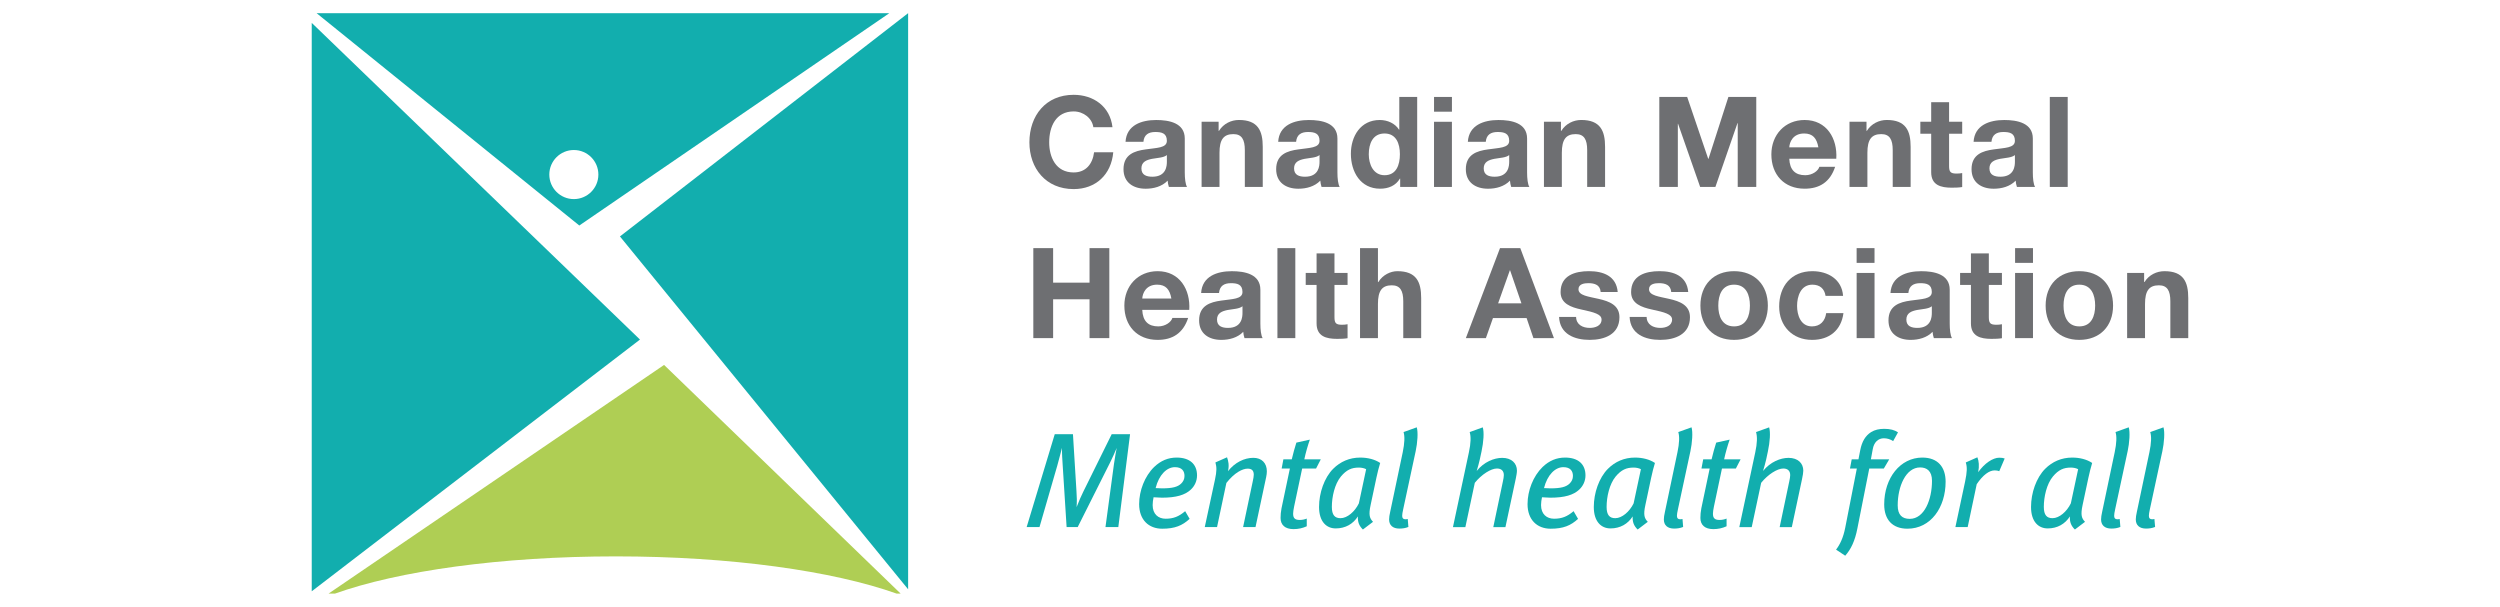 <?xml version="1.0" encoding="UTF-8"?>
<svg id="Layer_1" xmlns="http://www.w3.org/2000/svg" width="412" height="100" version="1.1" viewBox="0 0 412 100">
  <!-- Generator: Adobe Illustrator 29.4.0, SVG Export Plug-In . SVG Version: 2.1.0 Build 152)  -->
  <defs>
    <style>
      .st0 {
        fill: #6e6f72;
      }

      .st1 {
        fill: #12aeae;
      }

      .st2 {
        fill: #afce54;
      }
    </style>
  </defs>
  <g>
    <path class="st1" d="M95.468,37.165L146.562,2.17H52.172M90.527,28.768c0-2.232,1.808-4.046,4.043-4.046s4.043,1.814,4.043,4.046c0,2.229-1.808,4.043-4.043,4.043s-4.043-1.814-4.043-4.043"/>
    <path class="st1" d="M51.374,3.771l54.094,52.188-54.094,41.483"/>
  </g>
  <path class="st1" d="M102.166,38.964l47.493,58.151V2.17"/>
  <path class="st2" d="M101.482,91.691c19.016,0,35.854,2.416,46.293,6.138h.655l-38.99-37.689-55.3,37.689h1.052c10.433-3.723,27.279-6.138,46.29-6.138"/>
  <g>
    <path class="st0" d="M180.182,20.961c-.207-1.476-1.624-2.599-3.243-2.599-2.928,0-4.031,2.493-4.031,5.092,0,2.472,1.103,4.965,4.031,4.965,1.995,0,3.118-1.369,3.367-3.322h3.159c-.335,3.696-2.893,6.064-6.527,6.064-4.588,0-7.291-3.426-7.291-7.706,0-4.404,2.703-7.831,7.291-7.831,3.263,0,6.005,1.909,6.399,5.338"/>
    <path class="st0" d="M192.301,25.552c-.498.436-1.535.459-2.451.625-.913.184-1.746.498-1.746,1.577,0,1.103.854,1.369,1.808,1.369,2.306,0,2.389-1.826,2.389-2.472M185.487,23.371c.166-2.762,2.641-3.592,5.05-3.592,2.137,0,4.713.477,4.713,3.053v5.587c0,.978.107,1.956.373,2.389h-2.991c-.104-.332-.187-.685-.204-1.037-.934.975-2.309,1.331-3.619,1.331-2.033,0-3.655-1.02-3.655-3.222,0-2.433,1.829-3.011,3.655-3.26,1.808-.273,3.491-.21,3.491-1.414,0-1.268-.874-1.452-1.912-1.452-1.12,0-1.849.454-1.953,1.618"/>
    <path class="st0" d="M198.024,20.066h2.804v1.497h.062c.753-1.206,2.036-1.79,3.284-1.79,3.136,0,3.927,1.769,3.927,4.428v6.606h-2.952v-6.067c0-1.766-.522-2.638-1.888-2.638-1.603,0-2.288.895-2.288,3.074v5.631h-2.949"/>
    <path class="st0" d="M217.458,25.552c-.498.436-1.535.459-2.451.625-.913.184-1.746.498-1.746,1.577,0,1.103.854,1.369,1.811,1.369,2.306,0,2.386-1.826,2.386-2.472M210.644,23.371c.166-2.762,2.641-3.592,5.051-3.592,2.14,0,4.713.477,4.713,3.053v5.587c0,.978.107,1.956.373,2.389h-2.988c-.104-.332-.187-.685-.207-1.037-.934.975-2.306,1.331-3.616,1.331-2.033,0-3.657-1.02-3.657-3.222,0-2.433,1.829-3.011,3.657-3.26,1.808-.273,3.489-.21,3.489-1.414,0-1.268-.871-1.452-1.912-1.452-1.117,0-1.847.454-1.95,1.618"/>
    <path class="st0" d="M228.173,21.999c-1.933,0-2.599,1.663-2.599,3.429,0,1.681.768,3.447,2.599,3.447,1.95,0,2.531-1.704,2.531-3.468,0-1.746-.619-3.409-2.531-3.409M230.748,29.435h-.044c-.685,1.165-1.888,1.663-3.26,1.663-3.243,0-4.819-2.783-4.819-5.753,0-2.887,1.601-5.569,4.757-5.569,1.266,0,2.516.542,3.177,1.597h.044v-5.397h2.949v14.831h-2.804"/>
    <path class="st0" d="M236.326,20.069h2.949v10.741h-2.949v-10.741ZM239.278,18.407h-2.949v-2.43h2.949v2.43Z"/>
    <path class="st0" d="M248.715,25.552c-.498.436-1.535.459-2.454.625-.913.184-1.743.498-1.743,1.577,0,1.103.854,1.369,1.808,1.369,2.306,0,2.389-1.826,2.389-2.472M241.901,23.371c.166-2.762,2.638-3.592,5.051-3.592,2.137,0,4.713.477,4.713,3.053v5.587c0,.978.104,1.956.373,2.389h-2.991c-.104-.332-.187-.685-.204-1.037-.937.975-2.306,1.331-3.616,1.331-2.036,0-3.657-1.02-3.657-3.222,0-2.433,1.826-3.011,3.657-3.26,1.808-.273,3.489-.21,3.489-1.414,0-1.268-.874-1.452-1.912-1.452-1.12,0-1.849.454-1.95,1.618"/>
    <path class="st0" d="M254.442,20.066h2.801v1.497h.065c.75-1.206,2.033-1.79,3.281-1.79,3.136,0,3.927,1.769,3.927,4.428v6.606h-2.949v-6.067c0-1.766-.519-2.638-1.891-2.638-1.603,0-2.285.895-2.285,3.074v5.631h-2.949"/>
    <path class="st0" d="M273.455,15.976h4.591l3.468,10.199h.047l3.278-10.199h4.594v14.831h-3.056v-10.513h-.042l-3.637,10.513h-2.513l-3.64-10.406h-.036v10.406h-3.056"/>
    <path class="st0" d="M299.668,24.284c-.27-1.497-.91-2.285-2.347-2.285-1.87,0-2.41,1.455-2.448,2.285M294.872,26.154c.08,1.867.996,2.721,2.638,2.721,1.18,0,2.137-.726,2.324-1.39h2.596c-.83,2.534-2.596,3.613-5.027,3.613-3.385,0-5.483-2.327-5.483-5.652,0-3.219,2.22-5.67,5.483-5.67,3.657,0,5.424,3.076,5.216,6.378"/>
    <path class="st0" d="M304.795,20.066h2.804v1.497h.062c.75-1.206,2.036-1.79,3.281-1.79,3.136,0,3.93,1.769,3.93,4.428v6.606h-2.952v-6.067c0-1.766-.519-2.638-1.891-2.638-1.601,0-2.282.895-2.282,3.074v5.631h-2.952"/>
    <path class="st0" d="M321.209,20.066h2.161v1.974h-2.161v5.317c0,.996.252,1.248,1.248,1.248.311,0,.602-.024.913-.083v2.303c-.498.086-1.141.107-1.722.107-1.808,0-3.388-.418-3.388-2.555v-6.337h-1.787v-1.974h1.787v-3.219h2.949"/>
    <path class="st0" d="M332.057,25.552c-.498.436-1.535.459-2.451.625-.913.184-1.746.498-1.746,1.577,0,1.103.854,1.369,1.808,1.369,2.306,0,2.389-1.826,2.389-2.472M325.246,23.371c.163-2.762,2.638-3.592,5.048-3.592,2.137,0,4.715.477,4.715,3.053v5.587c0,.978.101,1.956.37,2.389h-2.991c-.104-.332-.187-.685-.207-1.037-.934.975-2.306,1.331-3.616,1.331-2.033,0-3.655-1.02-3.655-3.222,0-2.433,1.829-3.011,3.655-3.26,1.808-.273,3.491-.21,3.491-1.414,0-1.268-.874-1.452-1.912-1.452-1.123,0-1.847.454-1.953,1.618"/>
    <path class="st0" d="M337.807,15.976h2.949v14.831h-2.949v-14.831Z"/>
    <path class="st0" d="M170.291,40.891h3.263v5.691h6.002v-5.691h3.26v14.831h-3.26v-6.399h-6.002v6.399h-3.263"/>
    <path class="st0" d="M193.042,49.198c-.267-1.497-.913-2.285-2.347-2.285-1.867,0-2.407,1.452-2.451,2.285M188.243,51.069c.083,1.867.999,2.721,2.641,2.721,1.183,0,2.137-.726,2.324-1.39h2.599c-.833,2.531-2.599,3.613-5.027,3.613-3.391,0-5.486-2.327-5.486-5.652,0-3.219,2.226-5.67,5.486-5.67,3.655,0,5.421,3.074,5.21,6.378"/>
    <path class="st0" d="M204.761,50.467c-.498.436-1.535.459-2.451.622-.916.187-1.746.501-1.746,1.58,0,1.1.854,1.369,1.808,1.369,2.306,0,2.389-1.829,2.389-2.472M197.947,48.285c.166-2.762,2.638-3.592,5.05-3.592,2.137,0,4.713.477,4.713,3.053v5.587c0,.978.104,1.953.373,2.389h-2.991c-.104-.335-.187-.685-.204-1.04-.934.978-2.309,1.331-3.619,1.331-2.033,0-3.655-1.017-3.655-3.219,0-2.433,1.829-3.011,3.655-3.26,1.808-.273,3.491-.21,3.491-1.414,0-1.268-.874-1.452-1.912-1.452-1.12,0-1.849.454-1.953,1.618"/>
    <path class="st0" d="M210.52,40.891h2.949v14.831h-2.949v-14.831Z"/>
    <path class="st0" d="M219.921,44.981h2.158v1.974h-2.158v5.317c0,.996.252,1.248,1.245,1.248.314,0,.602-.024.913-.086v2.306c-.498.086-1.141.107-1.722.107-1.808,0-3.385-.415-3.385-2.555v-6.337h-1.79v-1.974h1.79v-3.219h2.949"/>
    <path class="st0" d="M224.133,40.891h2.952v5.59h.062c.747-1.206,2.036-1.79,3.136-1.79,3.136,0,3.927,1.766,3.927,4.428v6.604h-2.952v-6.067c0-1.766-.519-2.638-1.891-2.638-1.601,0-2.282.895-2.282,3.076v5.628h-2.952"/>
    <path class="st0" d="M246.89,49.987h3.841l-1.87-5.442h-.038M247.201,40.891h3.343l5.545,14.831h-3.382l-1.123-3.305h-5.545l-1.165,3.305h-3.302"/>
    <path class="st0" d="M259.741,52.23c.024,1.289,1.103,1.808,2.261,1.808.854,0,1.935-.332,1.935-1.372,0-.892-1.224-1.203-3.343-1.663-1.704-.37-3.409-.975-3.409-2.863,0-2.745,2.368-3.453,4.674-3.453,2.347,0,4.508.791,4.739,3.429h-2.81c-.08-1.141-.954-1.452-2.013-1.452-.664,0-1.642.124-1.642.999,0,1.055,1.663,1.203,3.346,1.597,1.725.394,3.405,1.02,3.405,3.011,0,2.825-2.451,3.74-4.902,3.74-2.493,0-4.923-.937-5.048-3.782"/>
    <path class="st0" d="M271.365,52.23c.021,1.289,1.103,1.808,2.261,1.808.854,0,1.933-.332,1.933-1.372,0-.892-1.224-1.203-3.343-1.663-1.704-.37-3.409-.975-3.409-2.863,0-2.745,2.371-3.453,4.677-3.453,2.347,0,4.505.791,4.736,3.429h-2.804c-.086-1.141-.957-1.452-2.015-1.452-.664,0-1.642.124-1.642.999,0,1.055,1.66,1.203,3.343,1.597,1.728.394,3.405,1.02,3.405,3.011,0,2.825-2.451,3.74-4.899,3.74-2.496,0-4.923-.937-5.048-3.782"/>
    <path class="st0" d="M285.773,53.789c2.013,0,2.614-1.725,2.614-3.429,0-1.722-.602-3.447-2.614-3.447-1.998,0-2.599,1.725-2.599,3.447,0,1.704.602,3.429,2.599,3.429M285.773,44.69c3.385,0,5.569,2.244,5.569,5.67,0,3.409-2.184,5.652-5.569,5.652-3.367,0-5.545-2.244-5.545-5.652,0-3.426,2.179-5.67,5.545-5.67"/>
    <path class="st0" d="M300.853,48.763c-.187-1.206-.957-1.849-2.179-1.849-1.894,0-2.516,1.912-2.516,3.491,0,1.535.602,3.385,2.451,3.385,1.369,0,2.161-.874,2.347-2.181h2.845c-.376,2.845-2.347,4.404-5.172,4.404-3.24,0-5.421-2.285-5.421-5.504,0-3.346,1.992-5.818,5.483-5.818,2.534,0,4.861,1.328,5.048,4.072"/>
    <path class="st0" d="M305.975,44.981h2.949v10.741h-2.949v-10.741ZM308.921,43.321h-2.949v-2.43h2.949v2.43Z"/>
    <path class="st0" d="M318.364,50.467c-.495.436-1.535.459-2.451.622-.916.187-1.746.501-1.746,1.58,0,1.1.851,1.369,1.808,1.369,2.306,0,2.389-1.829,2.389-2.472M311.55,48.285c.166-2.762,2.638-3.592,5.051-3.592,2.137,0,4.713.477,4.713,3.053v5.587c0,.978.104,1.953.373,2.389h-2.991c-.104-.335-.187-.685-.207-1.04-.937.978-2.306,1.331-3.616,1.331-2.036,0-3.651-1.017-3.651-3.219,0-2.433,1.826-3.011,3.651-3.26,1.808-.273,3.491-.21,3.491-1.414,0-1.268-.871-1.452-1.912-1.452-1.12,0-1.847.454-1.953,1.618"/>
    <path class="st0" d="M327.759,44.981h2.158v1.974h-2.158v5.317c0,.996.252,1.248,1.248,1.248.311,0,.602-.024.91-.086v2.306c-.495.086-1.138.107-1.719.107-1.808,0-3.388-.415-3.388-2.555v-6.337h-1.787v-1.974h1.787v-3.219h2.949"/>
    <path class="st0" d="M332.086,44.981h2.949v10.741h-2.949v-10.741ZM335.036,43.321h-2.949v-2.43h2.949v2.43Z"/>
    <path class="st0" d="M342.668,53.789c2.013,0,2.614-1.725,2.614-3.429,0-1.722-.602-3.447-2.614-3.447-1.995,0-2.596,1.725-2.596,3.447,0,1.704.602,3.429,2.596,3.429M342.668,44.69c3.385,0,5.566,2.244,5.566,5.67,0,3.409-2.181,5.652-5.566,5.652-3.364,0-5.548-2.244-5.548-5.652,0-3.426,2.184-5.67,5.548-5.67"/>
    <path class="st0" d="M350.551,44.981h2.801v1.494h.065c.747-1.203,2.036-1.784,3.281-1.784,3.136,0,3.927,1.766,3.927,4.425v6.606h-2.952v-6.067c0-1.766-.519-2.638-1.888-2.638-1.603,0-2.285.895-2.285,3.074v5.631h-2.949"/>
  </g>
  <g>
    <path class="st1" d="M184.298,86.866h-2.116l1.405-10.433c.133-.978.4-2.404.445-2.605-.311.782-.759,1.716-1.094,2.407l-5.335,10.631h-1.826l-.643-10.145c-.065-1.043-.133-1.888-.116-2.913-.065.222-.507,1.98-.774,2.913l-2.937,10.145h-2.116l4.63-15.306h3.002l.578,9.387c.068,1.094.089,1.535.024,2.626.465-1.177.688-1.689,1.088-2.513l4.692-9.499h3.029"/>
    <path class="st1" d="M193.626,76.988c-1.334,0-2.626,1.248-3.18,3.45.243.021.711.044,1.067.044,1.713,0,2.602-.243,3.156-.803.338-.332.536-.732.536-1.245,0-.803-.424-1.446-1.58-1.446M196.252,80.681c-.937.889-2.404,1.337-4.763,1.337-.513,0-1.022-.068-1.378-.068-.089.376-.154.91-.154,1.289,0,1.494.934,2.247,2.137,2.247,1.286,0,2.175-.356,3.222-1.245l.735,1.268c-1.203,1.111-2.448,1.624-4.517,1.624-2.226,0-3.803-1.467-3.803-4.052,0-2.202.913-4.6,2.469-6.117,1.111-1.067,2.333-1.556,3.714-1.556,2.137,0,3.358,1.07,3.358,2.937,0,.91-.376,1.737-1.02,2.336"/>
    <path class="st1" d="M208.667,78.612l-1.758,8.251h-2.045l1.577-7.472c.113-.533.181-.889.181-1.156,0-.691-.335-1.002-1.005-1.002-.845,0-2.158.643-3.509,2.356l-1.538,7.273h-2.024l1.689-7.851c.29-1.378.29-1.98.068-2.804l1.912-.845c.222.622.379,1.313.157,2.291,1.135-1.446,2.691-2.202,4.182-2.202,1.378,0,2.223.868,2.223,2.226,0,.29-.044.622-.11.934"/>
    <path class="st1" d="M216.889,77.21h-2.291l-1.334,6.295c-.089.468-.157.845-.157,1.156,0,.759.335,1.026,1.091,1.026.445,0,.8-.089,1.156-.225v1.268c-.691.314-1.399.468-2.179.468-1.402,0-2.137-.688-2.137-1.843,0-.536.044-.981.154-1.583l1.381-6.562h-1.355l.284-1.512h1.381c.222-.937.489-1.912.759-2.756l2.223-.492c-.311.868-.711,2.247-.913,3.248h2.715"/>
    <path class="st1" d="M223.94,77.056c-1.203,0-2.027.376-2.937,1.443-1.067,1.272-1.514,3.426-1.514,5.03,0,1.355.492,1.867,1.426,1.867,1.114,0,2.359-1.067,3.026-2.445l1.2-5.628c-.29-.157-.732-.267-1.2-.267M226.83,78.745l-.954,4.493c-.359,1.645-.157,2.181.4,2.759l-1.669,1.268c-.622-.602-.868-1.224-.827-2.158-.774,1.224-2.042,1.977-3.646,1.977-1.532,0-2.753-1.111-2.753-3.536,0-2.312.863-4.825,2.33-6.292,1.18-1.18,2.694-1.847,4.452-1.847,1.221,0,2.404.287,3.293.886-.181.581-.471,1.669-.625,2.448"/>
    <path class="st1" d="M233.306,74.341l-2.045,9.52c-.136.578-.181.934-.181,1.156,0,.379.181.557.513.557.11,0,.29,0,.403-.047l.107,1.316c-.489.202-.978.267-1.488.267-1.091,0-1.692-.557-1.692-1.512,0-.314.065-.756.181-1.248l2.069-9.831c.308-1.491.353-2.602.133-3.314l2.175-.782c.249.803.116,2.561-.175,3.918"/>
    <path class="st1" d="M249.791,78.923l-1.695,7.943h-2.001l1.58-7.519c.089-.4.157-.8.157-1.046,0-.735-.445-1.091-1.135-1.091-.978,0-2.513.954-3.648,2.356l-1.556,7.3h-2.045l2.623-12.303c.332-1.535.356-2.623.133-3.358l2.158-.779c.24.824.133,2.362-.199,3.936l-.293,1.36c-.086.397-.353,1.402-.51,1.891,1.203-1.494,2.869-2.158,4.206-2.158,1.532,0,2.425.886,2.425,2.11,0,.332-.092.803-.199,1.357"/>
    <path class="st1" d="M257.637,76.988c-1.334,0-2.626,1.248-3.186,3.45.252.021.717.044,1.073.044,1.713,0,2.599-.243,3.156-.803.335-.332.539-.732.539-1.245,0-.803-.424-1.446-1.583-1.446M260.26,80.681c-.934.889-2.401,1.337-4.76,1.337-.513,0-1.022-.068-1.378-.068-.092.376-.157.91-.157,1.289,0,1.494.937,2.247,2.137,2.247,1.289,0,2.181-.356,3.225-1.245l.735,1.268c-1.2,1.111-2.448,1.624-4.517,1.624-2.226,0-3.806-1.467-3.806-4.052,0-2.202.916-4.6,2.475-6.117,1.111-1.067,2.33-1.556,3.711-1.556,2.137,0,3.361,1.07,3.361,2.937,0,.91-.382,1.737-1.026,2.336"/>
    <path class="st1" d="M269.22,77.056c-1.203,0-2.027.376-2.937,1.443-1.067,1.272-1.514,3.426-1.514,5.03,0,1.355.492,1.867,1.426,1.867,1.111,0,2.356-1.067,3.026-2.445l1.2-5.628c-.29-.157-.732-.267-1.2-.267M272.109,78.745l-.954,4.493c-.359,1.645-.157,2.181.4,2.759l-1.669,1.268c-.622-.602-.868-1.224-.824-2.158-.776,1.224-2.045,1.977-3.648,1.977-1.532,0-2.756-1.111-2.756-3.536,0-2.312.866-4.825,2.333-6.292,1.18-1.18,2.694-1.847,4.452-1.847,1.221,0,2.404.287,3.293.886-.181.581-.471,1.669-.625,2.448"/>
    <path class="st1" d="M278.585,74.341l-2.045,9.52c-.133.578-.181.934-.181,1.156,0,.379.181.557.513.557.11,0,.29,0,.403-.047l.107,1.316c-.489.202-.975.267-1.488.267-1.091,0-1.692-.557-1.692-1.512,0-.314.068-.756.181-1.248l2.066-9.831c.311-1.491.356-2.602.133-3.314l2.181-.782c.246.803.11,2.561-.178,3.918"/>
    <path class="st1" d="M286.072,77.21h-2.291l-1.331,6.295c-.092.468-.157.845-.157,1.156,0,.759.332,1.026,1.091,1.026.445,0,.8-.089,1.156-.225v1.268c-.691.314-1.402.468-2.181.468-1.399,0-2.134-.688-2.134-1.843,0-.536.044-.981.154-1.583l1.378-6.562h-1.355l.287-1.512h1.381c.222-.937.486-1.912.759-2.756l2.22-.492c-.308.868-.708,2.247-.913,3.248h2.715"/>
    <path class="st1" d="M296.982,78.923l-1.689,7.943h-2.004l1.58-7.519c.089-.4.157-.8.157-1.046,0-.735-.445-1.091-1.138-1.091-.975,0-2.51.954-3.646,2.356l-1.556,7.3h-2.045l2.623-12.303c.332-1.535.356-2.623.133-3.358l2.158-.779c.243.824.133,2.362-.199,3.936l-.29,1.36c-.092.397-.356,1.402-.513,1.891,1.203-1.494,2.872-2.158,4.203-2.158,1.538,0,2.427.886,2.427,2.11,0,.332-.089.803-.202,1.357"/>
    <path class="st1" d="M311.991,72.696c-.468-.311-.978-.468-1.535-.468-.913,0-1.621.646-1.823,1.778l-.311,1.692h3.023l-.889,1.512h-2.401l-1.959,9.879c-.4,2.069-1.067,3.444-2.004,4.493l-1.509-1.002c.664-.868,1.197-2.001,1.509-3.604l1.915-9.766h-1.132l.287-1.512h1.111c.021-.11.27-1.357.29-1.491.287-1.491.889-2.427,1.802-3.002.602-.376,1.334-.533,2.158-.533.978,0,1.713.199,2.267.578"/>
    <path class="st1" d="M316.437,77.032c-2.362,0-3.696,3.136-3.696,6.251,0,1.58.732,2.226,1.983,2.226,2.401,0,3.669-3.159,3.669-6.274,0-1.627-.866-2.202-1.956-2.202M314.345,87.13c-2.448,0-3.829-1.467-3.829-4.004,0-4.36,2.65-7.718,6.277-7.718,2.558,0,3.844,1.556,3.844,3.983,0,4.226-2.445,7.739-6.292,7.739"/>
    <path class="st1" d="M329.478,77.654c-.222-.089-.424-.133-.756-.133-.91,0-1.933.759-2.958,2.27l-1.491,7.075h-2.024l1.603-7.519c.329-1.601.353-2.359.11-3.136l1.912-.848c.243.602.335,1.423.133,2.451,1.046-1.47,2.427-2.386,3.471-2.386.424,0,.625.044.892.133"/>
    <path class="st1" d="M341.274,77.056c-1.2,0-2.024.376-2.934,1.443-1.07,1.272-1.518,3.426-1.518,5.03,0,1.355.495,1.867,1.429,1.867,1.111,0,2.356-1.067,3.023-2.445l1.203-5.628c-.29-.157-.732-.267-1.203-.267M344.167,78.745l-.957,4.493c-.353,1.645-.157,2.181.403,2.759l-1.669,1.268c-.622-.602-.871-1.224-.827-2.158-.776,1.224-2.045,1.977-3.646,1.977-1.535,0-2.756-1.111-2.756-3.536,0-2.312.866-4.825,2.333-6.292,1.18-1.18,2.694-1.847,4.449-1.847,1.224,0,2.404.287,3.293.886-.178.581-.465,1.669-.622,2.448"/>
    <path class="st1" d="M350.64,74.341l-2.048,9.52c-.133.578-.178.934-.178,1.156,0,.379.178.557.513.557.11,0,.29,0,.4-.047l.11,1.316c-.489.202-.978.267-1.488.267-1.091,0-1.692-.557-1.692-1.512,0-.314.065-.756.178-1.248l2.069-9.831c.311-1.491.359-2.602.133-3.314l2.179-.782c.246.803.113,2.561-.175,3.918"/>
    <path class="st1" d="M356.361,74.341l-2.048,9.52c-.13.578-.178.934-.178,1.156,0,.379.178.557.513.557.113,0,.29,0,.4-.047l.113,1.316c-.489.202-.978.267-1.491.267-1.091,0-1.692-.557-1.692-1.512,0-.314.065-.756.178-1.248l2.069-9.831c.311-1.491.359-2.602.133-3.314l2.181-.782c.246.803.11,2.561-.178,3.918"/>
  </g>
</svg>